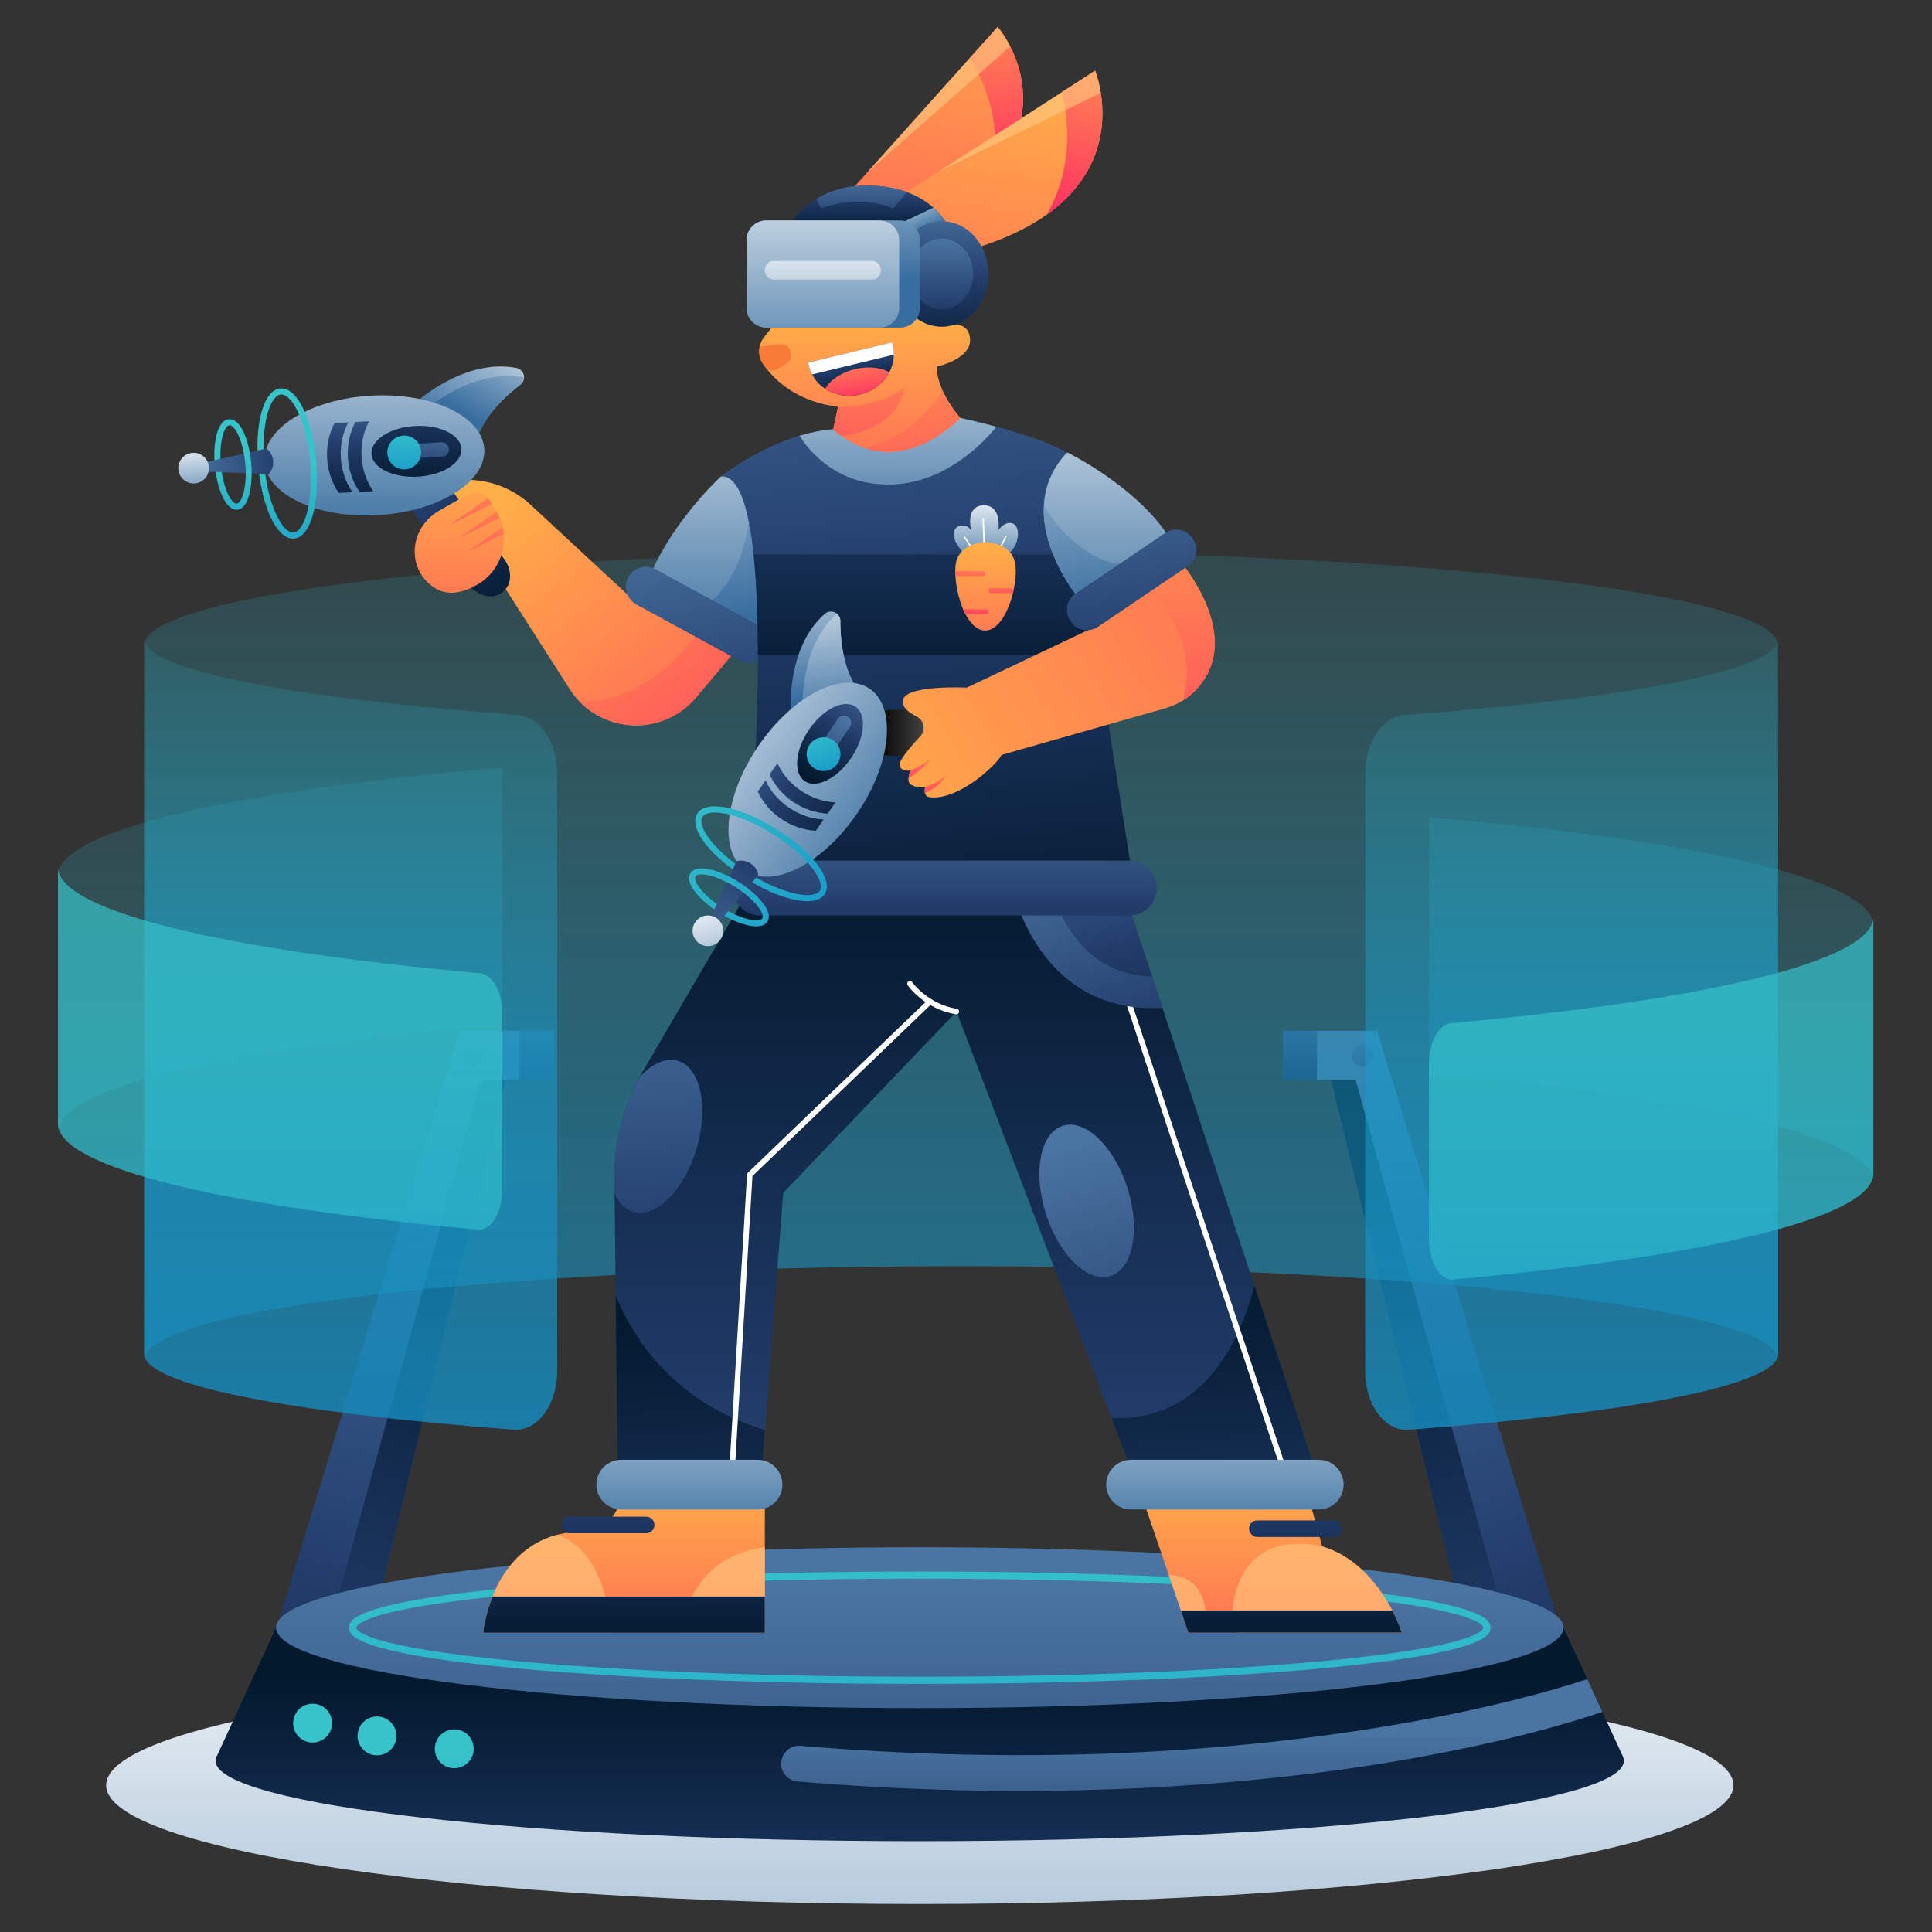 <svg width="1500" height="1500" viewBox="0 0 1500 1500" fill="none" xmlns="http://www.w3.org/2000/svg">
<rect x="0" y="0" width="1500" height="1500" fill="#333333" stroke="none"/>
<path d="M714.122 1478.26C1063.01 1478.26 1345.83 1436.99 1345.83 1386.08C1345.83 1335.18 1063.01 1293.92 714.122 1293.92C365.235 1293.92 82.406 1335.18 82.406 1386.08C82.406 1436.99 365.235 1478.26 714.122 1478.26Z" fill="url(#paint0_linear_200_2)"/>
<path d="M1208.72 1255.79H1135.16L1033.19 838.332H1010.84V800.331H1069.18L1208.72 1255.79Z" fill="url(#paint1_linear_200_2)"/>
<path d="M1022.56 800.331H995.941V838.332H1022.56V800.331Z" fill="url(#paint2_linear_200_2)"/>
<path d="M1167.9 1255.79H1135.16L1033.19 838.332H1052.5L1167.9 1255.79Z" fill="url(#paint3_linear_200_2)"/>
<path d="M1058.04 827.893C1062.79 827.893 1066.63 824.046 1066.63 819.3C1066.63 814.554 1062.79 810.707 1058.04 810.707C1053.29 810.707 1049.43 814.554 1049.43 819.3C1049.43 824.046 1053.29 827.893 1058.04 827.893Z" fill="url(#paint4_linear_200_2)"/>
<path d="M1260.76 1367.06C1260.76 1401.56 1016 1429.5 714.059 1429.5C412.18 1429.5 167.365 1401.56 167.365 1367.06C167.365 1365.58 167.811 1364.19 168.703 1362.72L214.303 1263.74H1213.94L1232.35 1303.72L1244.07 1329.11L1259.92 1363.49C1260.44 1364.7 1260.76 1365.85 1260.76 1367.06Z" fill="url(#paint5_linear_200_2)"/>
<path d="M217.232 1255.79H290.856L392.819 838.332H415.174V800.331H356.772L217.232 1255.79Z" fill="url(#paint6_linear_200_2)"/>
<path d="M403.391 838.332H430.076V800.331H403.391V838.332Z" fill="url(#paint7_linear_200_2)"/>
<path d="M258.119 1255.79H290.855L392.818 838.332H373.521L258.119 1255.79Z" fill="url(#paint8_linear_200_2)"/>
<path d="M367.98 827.893C372.73 827.893 376.578 824.046 376.578 819.3C376.578 814.554 372.73 810.707 367.98 810.707C363.232 810.707 359.383 814.554 359.383 819.3C359.383 824.046 363.232 827.893 367.98 827.893Z" fill="url(#paint9_linear_200_2)"/>
<path d="M714.123 1326.19C990.166 1326.19 1213.95 1298.23 1213.95 1263.74C1213.95 1229.25 990.166 1201.29 714.123 1201.29C438.08 1201.29 214.303 1229.25 214.303 1263.74C214.303 1298.23 438.08 1326.19 714.123 1326.19Z" fill="url(#paint10_linear_200_2)"/>
<path d="M714.123 1307.35C596.429 1307.35 485.804 1303.08 402.499 1295.38C271.049 1283.15 271.049 1268.58 271.049 1263.74C271.049 1258.9 271.049 1244.33 402.499 1232.1C485.74 1224.4 596.429 1220.13 714.123 1220.13C831.818 1220.13 942.443 1224.4 1025.74 1232.1C1157.2 1244.33 1157.2 1258.9 1157.2 1263.74C1157.2 1268.58 1157.2 1283.15 1025.74 1295.38C942.443 1303.08 831.754 1307.35 714.123 1307.35ZM714.123 1225.67C596.62 1225.67 486.122 1229.94 403.073 1237.65C280.157 1249.04 276.653 1262.28 276.653 1263.74C276.653 1265.2 280.22 1278.45 403.073 1289.84C486.122 1297.54 596.62 1301.81 714.123 1301.81C831.627 1301.81 942.124 1297.54 1025.17 1289.84C1148.09 1278.45 1151.6 1265.2 1151.6 1263.74C1151.6 1262.28 1148.03 1249.04 1025.17 1237.65C942.124 1229.94 831.627 1225.67 714.123 1225.67Z" fill="url(#paint11_linear_200_2)"/>
<path d="M390.059 595.934C182.629 613.567 45 644.566 45 679.895V879.072C45 843.743 182.629 812.744 390.059 795.047V595.934Z" fill="url(#paint12_linear_200_2)"/>
<path d="M1109.41 634.573V833.75C1316.84 851.446 1454.47 882.446 1454.47 917.775V718.598C1454.47 683.269 1316.84 652.205 1109.41 634.573Z" fill="url(#paint13_linear_200_2)"/>
<path d="M746.196 983.067C1096.49 983.067 1380.45 1015.64 1380.45 1055.79V500.829C1380.45 460.684 1096.49 428.111 746.196 428.111C395.907 428.111 111.938 460.684 111.938 500.829V1055.79C111.938 1015.64 395.907 983.067 746.196 983.067Z" fill="url(#paint14_linear_200_2)"/>
<path d="M402.161 555.13C226.448 541.955 111.938 520.312 111.938 495.868V1051.07C111.938 1075.32 224.983 1096.84 398.786 1110.02C417.128 1111.41 432.605 1090.66 432.605 1064.56V600.644C432.541 576.391 419.23 556.404 402.161 555.13Z" fill="url(#paint15_linear_200_2)"/>
<path d="M1059.91 600.644V1064.63C1059.91 1090.72 1075.33 1111.48 1093.73 1110.08C1267.47 1096.84 1380.59 1075.38 1380.59 1051.13V495.931C1380.59 520.376 1266.08 541.955 1090.36 555.195C1073.22 556.404 1059.91 576.392 1059.91 600.644Z" fill="url(#paint16_linear_200_2)"/>
<path d="M373.054 755.709C175.114 737.821 45 707.585 45 673.211V872.388C45 906.635 174.349 936.807 371.335 954.758C381.525 955.713 390.059 941.009 390.059 922.612V787.854C390.059 770.731 382.544 756.6 373.054 755.709Z" fill="url(#paint17_linear_200_2)"/>
<path d="M1109.41 826.557V961.315C1109.41 979.71 1117.95 994.415 1128.13 993.46C1325.13 975.574 1454.47 945.338 1454.47 911.091V711.914C1454.47 746.287 1324.36 776.524 1126.42 794.41C1116.93 795.238 1109.41 809.369 1109.41 826.557Z" fill="url(#paint18_linear_200_2)"/>
<path d="M1025.04 1152.66H882.639L862.96 1101.04L742.654 785.372L608.083 926.177L593.88 1110.2L590.632 1152.66H479.561L478.032 1006.13L477.141 926.432L477.013 915.737C476.695 888.112 483.382 860.804 496.438 836.487C497.394 834.705 498.412 832.922 499.431 831.139L576.365 699.565L786.726 692.308L871.685 689.379L902.509 782.444L973.904 998.171L1025.04 1152.66Z" fill="url(#paint19_linear_200_2)"/>
<path d="M1025.04 1152.66H882.639L862.959 1101.04C932.379 1103.45 961.611 1045.02 973.966 998.298L1025.04 1152.66Z" fill="url(#paint20_linear_200_2)"/>
<path d="M593.817 1110.2L590.569 1152.66H479.562L478.033 1006.13C491.98 1039.74 523.952 1089.33 593.817 1110.2Z" fill="url(#paint21_linear_200_2)"/>
<path d="M998.169 1147.57C997.277 1147.57 996.449 1147 996.194 1146.11L871.303 769.776C870.921 768.694 871.557 767.484 872.641 767.102C873.723 766.72 874.933 767.357 875.315 768.44L1000.21 1144.77C1000.59 1145.85 999.952 1147.06 998.869 1147.45C998.614 1147.51 998.424 1147.57 998.169 1147.57Z" fill="white"/>
<path d="M567.77 1152.98C567.706 1152.98 567.706 1152.98 567.643 1152.98C566.496 1152.92 565.604 1151.9 565.667 1150.75L580.061 911.091L580.634 910.518L720.556 776.142C721.383 775.315 722.721 775.378 723.549 776.206C724.377 777.033 724.313 778.37 723.486 779.197L584.201 913.064L569.935 1151.07C569.808 1152.09 568.915 1152.98 567.77 1152.98Z" fill="white"/>
<path d="M902.573 782.508C816.022 787.536 791.057 708.731 786.789 692.372L871.749 689.443L871.813 689.699L894.485 758.191L902.573 782.508Z" fill="url(#paint22_linear_200_2)"/>
<path d="M894.486 758.191C837.168 756.791 820.227 703.129 817.17 691.608L871.814 689.698L894.486 758.191Z" fill="url(#paint23_linear_200_2)"/>
<path d="M1088.36 1267.56H922.7L918.688 1255.79L916.841 1250.38L907.415 1222.74L887.035 1163.1L1014.98 1158.58L1026.51 1200.66C1055.17 1209.19 1072.24 1233.56 1081.03 1250.44C1086.12 1260.31 1088.36 1267.56 1088.36 1267.56Z" fill="url(#paint24_linear_200_2)"/>
<path opacity="0.6" d="M1088.36 1267.56H961.612L956.963 1250.38C956.963 1250.38 958.428 1186.59 1026.44 1200.59C1055.11 1209.13 1072.17 1233.51 1080.96 1250.38C1086.12 1260.31 1088.36 1267.56 1088.36 1267.56ZM907.414 1222.74L916.84 1250.38L918.687 1255.79H936.328C935.373 1226.82 916.586 1222.88 907.414 1222.74Z" fill="#FFCA83"/>
<path d="M1088.36 1267.56H922.698L916.84 1250.38H1080.96C1086.12 1260.31 1088.36 1267.56 1088.36 1267.56Z" fill="url(#paint25_linear_200_2)"/>
<path d="M1035.68 1193.34H976.453C972.887 1193.34 969.893 1190.47 969.766 1186.91C969.639 1183.34 972.441 1180.48 976.008 1180.48H1035.23C1038.8 1180.48 1041.8 1183.34 1041.93 1186.91C1042.05 1190.41 1039.25 1193.34 1035.68 1193.34Z" fill="url(#paint26_linear_200_2)"/>
<path d="M593.817 1152.66V1267.56H375.178C375.178 1267.56 376.26 1254.76 382.374 1239.49C389.634 1221.15 404.155 1199.2 432.687 1191.56C439.31 1189.84 446.635 1188.82 454.851 1188.82C480.007 1188.82 485.611 1152.66 485.611 1152.66H593.817Z" fill="url(#paint27_linear_200_2)"/>
<path opacity="0.6" d="M593.817 1201.29V1267.56H528.219C530.894 1250.31 542.485 1207.66 593.817 1201.29Z" fill="#FFCA83"/>
<path opacity="0.6" d="M474.211 1267.56H375.178C375.178 1267.56 376.26 1254.76 382.374 1239.49C389.634 1221.15 404.155 1199.2 432.687 1191.56C448.1 1197.03 470.645 1214.15 474.211 1267.56Z" fill="#FFCA83"/>
<path d="M593.817 1239.56V1267.63H375.178C375.178 1267.63 376.26 1254.83 382.374 1239.56H593.817Z" fill="url(#paint28_linear_200_2)"/>
<path d="M588.149 1171.95H482.3C471.665 1171.95 463.004 1163.29 463.004 1152.66C463.004 1142.04 471.665 1133.38 482.3 1133.38H588.149C598.786 1133.38 607.447 1142.04 607.447 1152.66C607.447 1163.36 598.849 1171.95 588.149 1171.95Z" fill="url(#paint29_linear_200_2)"/>
<path d="M1023.9 1171.95H878.117C867.482 1171.95 858.82 1163.29 858.82 1152.66C858.82 1142.04 867.482 1133.38 878.117 1133.38H1023.9C1034.53 1133.38 1043.2 1142.04 1043.2 1152.66C1043.2 1163.36 1034.53 1171.95 1023.9 1171.95Z" fill="url(#paint30_linear_200_2)"/>
<path d="M742.591 787.472C742.464 787.472 742.337 787.472 742.273 787.472C717.817 783.462 705.206 765.638 704.697 764.875C704.061 763.92 704.252 762.583 705.206 761.947C706.162 761.31 707.5 761.501 708.136 762.456C708.263 762.647 720.3 779.579 742.909 783.271C744.056 783.462 744.82 784.544 744.629 785.69C744.502 786.772 743.61 787.472 742.591 787.472Z" fill="white"/>
<path d="M875.316 922.294C885.569 954.504 879.711 985.058 862.196 990.66C844.746 996.198 822.264 974.619 812.011 942.409C801.757 910.2 807.616 879.645 825.13 874.043C842.645 868.506 865.126 890.085 875.316 922.294Z" fill="url(#paint31_linear_200_2)"/>
<path d="M540.83 891.739C531.214 924.14 509.241 946.165 491.601 940.945C485.232 939.036 480.328 933.879 477.08 926.495L476.952 915.801C476.634 888.175 483.321 860.867 496.377 836.55C505.866 825.984 516.693 820.764 526.247 823.629C543.951 828.848 550.447 859.34 540.83 891.739Z" fill="url(#paint32_linear_200_2)"/>
<path d="M501.66 1190.41H442.431C438.864 1190.41 435.998 1187.54 435.998 1183.98C435.998 1180.42 438.864 1177.56 442.431 1177.56H501.66C505.227 1177.56 508.093 1180.42 508.093 1183.98C508.093 1187.48 505.227 1190.41 501.66 1190.41Z" fill="url(#paint33_linear_200_2)"/>
<path d="M559.809 369.83C559.809 369.83 524.845 401.722 506.121 443.416L597.576 493.513L588.341 369.83H559.809Z" fill="url(#paint34_linear_200_2)"/>
<path d="M582.48 390.073C582.48 390.073 583.054 451.437 541.02 474.734L601.269 512.481L649.925 412.988L582.48 390.073Z" fill="url(#paint35_linear_200_2)"/>
<path d="M570.507 505.798L540.51 541.446C524.143 560.923 497.394 568.244 473.448 559.714C467.143 557.486 461.347 554.303 456.188 550.293C453.896 548.511 451.731 546.601 449.757 544.501C447.209 541.891 444.916 538.962 442.877 535.907L339.768 374.732L353.97 373.014C375.114 370.53 396.322 377.405 411.99 391.919L497.33 471.043L526.118 471.234L545.542 486.384L570.507 505.798Z" fill="url(#paint36_linear_200_2)"/>
<path d="M570.506 505.799L540.51 541.445C524.142 560.923 497.393 568.243 473.447 559.714C467.142 557.486 461.346 554.303 456.187 550.293C453.895 548.511 451.73 546.601 449.756 544.5C499.367 546.664 534.077 503.061 545.541 486.384L570.506 505.799Z" fill="url(#paint37_linear_200_2)"/>
<path d="M487.843 448.126C491.982 440.615 501.408 437.814 508.988 441.953L588.087 485.111C595.602 489.248 598.405 498.669 594.265 506.244C590.126 513.755 580.7 516.556 573.12 512.418L494.021 469.26C486.506 465.123 483.703 455.701 487.843 448.126Z" fill="url(#paint38_linear_200_2)"/>
<path d="M876.783 710.767H590.125C578.342 710.767 568.854 701.219 568.854 689.506C568.854 677.731 578.407 668.246 590.125 668.246H876.783C888.565 668.246 898.055 677.795 898.055 689.506C898.118 701.219 888.565 710.767 876.783 710.767Z" fill="url(#paint39_linear_200_2)"/>
<path d="M877.226 668.182H581.399C581.399 668.182 588.404 586.513 588.404 508.599C588.404 480.782 587.512 453.41 585.092 430.43C581.27 394.402 573.692 369.13 559.809 369.83C559.809 369.83 586.812 348.378 620.82 338.258C629.227 335.712 638.017 333.929 646.932 333.229C692.023 329.983 745.712 324.445 745.712 324.445C745.712 324.445 758.067 327.054 773.735 331.319C791.757 336.157 814.112 343.223 827.168 350.798C838.568 357.418 845.001 393.702 848.567 430.43C851.752 462.703 852.707 495.359 853.025 508.599C853.09 512.481 853.153 514.71 853.153 514.71L864.681 587.85L877.226 668.182Z" fill="url(#paint40_linear_200_2)"/>
<path d="M852.961 508.599H588.404C588.404 480.782 587.511 453.41 585.092 430.43H848.503C851.688 462.703 852.643 495.359 852.961 508.599Z" fill="url(#paint41_linear_200_2)"/>
<path d="M773.671 331.383C760.424 347.296 732.656 374.159 693.935 376.069C650.755 378.17 628.463 350.543 620.758 338.321C629.164 335.776 637.953 333.992 646.869 333.292C691.96 330.046 745.649 324.508 745.649 324.508C745.649 324.508 758.003 327.118 773.671 331.383Z" fill="url(#paint42_linear_200_2)"/>
<path d="M741.317 589.313L678.457 586.004V551.885L741.317 548.574C752.334 548.001 761.696 557.105 761.696 568.944C761.696 580.784 752.334 589.886 741.317 589.313Z" fill="url(#paint43_linear_200_2)"/>
<path d="M668.967 537.944L623.177 551.884L614.005 554.685C614.005 554.685 609.611 503.379 640.436 476.516C642.728 474.543 646.103 474.225 648.715 475.689C649.097 475.88 649.479 476.134 649.798 476.453C651.454 477.854 652.409 479.891 652.409 482.055C652.409 493.067 653.746 523.24 668.967 537.944Z" fill="url(#paint44_linear_200_2)"/>
<path d="M668.968 537.944L623.176 551.884C622.794 540.809 623.24 499.624 649.797 476.516C649.797 476.516 649.797 476.516 649.861 476.453C651.517 477.854 652.473 479.891 652.473 482.055C652.409 493.067 653.747 523.24 668.968 537.944Z" fill="url(#paint45_linear_200_2)"/>
<path d="M665.53 631.517C692.087 592.497 696.417 549.211 675.21 534.762C654.002 520.311 615.279 540.235 588.722 579.256C562.164 618.276 557.834 661.562 579.042 676.011C600.249 690.399 638.972 670.474 665.53 631.517Z" fill="url(#paint46_linear_200_2)"/>
<path d="M639.48 636.291C637.442 639.219 635.468 642.084 633.43 645.012C614.26 643.993 596.3 631.899 588.34 614.585C590.378 611.656 592.352 608.792 594.389 605.864C602.287 623.114 620.311 635.273 639.48 636.291ZM603.561 592.56C601.523 595.488 599.548 598.353 597.51 601.281C605.408 618.595 623.431 630.689 642.601 631.708C644.64 628.78 646.614 625.915 648.651 622.987C629.481 622.032 611.458 609.874 603.561 592.56Z" fill="url(#paint47_linear_200_2)"/>
<path d="M660.752 588.613C671.643 572.636 673.108 554.748 664.127 548.639C655.148 542.528 639.035 550.484 628.144 566.461C617.254 582.439 615.789 600.326 624.768 606.437C633.749 612.548 649.861 604.59 660.752 588.613Z" fill="url(#paint48_linear_200_2)"/>
<path d="M659.924 564.298L647.505 582.566C645.722 585.113 642.219 585.813 639.671 584.031C637.125 582.248 636.423 578.747 638.207 576.2L650.626 557.932C652.409 555.386 655.912 554.685 658.46 556.468C661.007 558.25 661.643 561.751 659.924 564.298Z" fill="url(#paint49_linear_200_2)"/>
<path d="M639.417 598.671C646.662 598.671 652.536 592.801 652.536 585.558C652.536 578.316 646.662 572.445 639.417 572.445C632.171 572.445 626.297 578.316 626.297 585.558C626.297 592.801 632.171 598.671 639.417 598.671Z" fill="url(#paint50_linear_200_2)"/>
<path d="M571.781 668.629L550.318 715.478C548.79 718.916 553.312 721.78 555.732 718.852L588.722 679.258C587.257 671.493 579.488 666.591 571.781 668.629Z" fill="url(#paint51_linear_200_2)"/>
<path d="M549.616 734.575C556.194 734.575 561.526 729.245 561.526 722.671C561.526 716.097 556.194 710.767 549.616 710.767C543.039 710.767 537.707 716.097 537.707 722.671C537.707 729.245 543.039 734.575 549.616 734.575Z" fill="url(#paint52_linear_200_2)"/>
<path d="M580.251 689.443C578.086 687.724 575.793 686.197 573.501 684.733C571.145 683.269 568.724 681.868 566.304 680.659C553.567 674.166 540.192 671.365 536.053 677.922C531.595 685.051 541.784 697.21 554.586 706.185L556.56 701.792C543.759 692.69 538.154 683.333 540.001 680.404C541.784 677.604 551.592 678.367 564.267 684.924C566.432 686.006 568.66 687.279 570.954 688.679C573.246 690.144 575.347 691.544 577.258 693.072C588.658 701.665 593.562 710.195 591.843 712.996C589.996 715.924 579.106 714.969 565.412 707.33L562.355 711.023C575.985 718.662 591.397 722.608 595.856 715.478C599.931 708.985 591.588 698.164 580.251 689.443Z" fill="url(#paint53_linear_200_2)"/>
<path d="M602.861 643.802C574.647 626.043 548.153 620.823 541.339 631.708C535.352 641.193 546.943 658.889 568.851 675.057L570.89 670.665C551.083 655.77 541.53 640.366 545.351 634.255C549.809 627.125 573.564 630.944 600.378 647.813C627.19 664.681 640.946 684.415 636.424 691.544C632.285 698.164 611.522 695.299 587.066 681.359L584.01 685.051C610.248 700.265 634.004 704.275 640.437 694.026C647.251 683.142 631.138 661.563 602.861 643.802Z" fill="url(#paint54_linear_200_2)"/>
<path d="M769.215 139.717C758.579 152.703 743.867 166.134 723.933 179.692L684.256 204.009L651.393 158.304L672.537 134.752L672.601 134.688L752.848 45.188L774.565 21C774.565 21 779.469 26.474 784.309 36.023C794.817 56.456 805.453 95.477 769.215 139.717Z" fill="url(#paint55_linear_200_2)"/>
<path d="M769.214 139.717C780.996 94.458 760.68 57.283 752.848 45.188L774.565 21C774.501 21 822.457 74.789 769.214 139.717Z" fill="url(#paint56_linear_200_2)"/>
<path opacity="0.6" d="M784.309 36.023L672.537 134.688L752.848 45.188L774.565 21C774.501 21 779.405 26.474 784.309 36.023Z" fill="#FFCA83"/>
<path d="M727.308 284.66C727.372 291.216 729.282 297.645 731.894 303.438C737.307 315.469 745.65 324.508 745.65 324.508C715.462 353.089 689.35 353.662 671.582 347.997C663.685 345.451 657.443 341.695 653.24 338.64C649.1 335.647 646.935 333.292 646.935 333.292L650.629 315.851C621.523 312.159 604.71 298.218 595.603 286.825C594.393 285.36 593.373 283.896 592.419 282.559C589.68 278.612 588.852 273.775 589.807 269.255C590.317 266.709 591.399 264.226 593.055 262.062L603.819 248.313L737.754 197.771L732.977 253.596C732.977 253.596 751.446 246.658 753.102 262.699C754.758 278.803 727.308 284.66 727.308 284.66Z" fill="url(#paint57_linear_200_2)"/>
<path d="M812.777 166.58C799.848 175.81 783.162 184.212 761.89 191.214L720.302 202.609L703.998 149.201L729.091 133.033H729.154L824.432 71.606L850.161 54.992C850.161 54.992 852.963 61.676 854.619 72.242C858.249 94.776 856.911 135.197 812.777 166.58Z" fill="url(#paint58_linear_200_2)"/>
<path d="M812.775 166.58C835.576 126.859 827.996 85.355 824.43 71.478L850.159 54.865C850.223 54.865 877.546 120.493 812.775 166.58Z" fill="url(#paint59_linear_200_2)"/>
<path opacity="0.6" d="M854.621 72.178L729.156 132.97L824.432 71.542L850.163 54.928C850.226 54.865 852.965 61.549 854.621 72.178Z" fill="#FFCA83"/>
<path d="M737.815 179.565H615.344V171.099C615.344 171.099 621.011 161.933 634.004 154.231C644.321 148.119 659.288 142.963 679.605 144.236C689.157 144.874 697.245 146.656 703.996 149.074C712.913 152.321 719.6 156.713 724.631 161.169C734.758 170.335 737.815 179.565 737.815 179.565Z" fill="url(#paint60_linear_200_2)"/>
<path d="M737.816 179.565H699.031L698.139 173.837L724.633 161.233C734.759 170.335 737.816 179.565 737.816 179.565Z" fill="url(#paint61_linear_200_2)"/>
<path d="M731.192 253.66C751.171 253.66 767.367 235.334 767.367 212.729C767.367 190.124 751.171 171.799 731.192 171.799C711.214 171.799 695.018 190.124 695.018 212.729C695.018 235.334 711.214 253.66 731.192 253.66Z" fill="url(#paint62_linear_200_2)"/>
<path d="M731.192 240.292C744.664 240.292 755.585 227.952 755.585 212.729C755.585 197.507 744.664 185.167 731.192 185.167C717.721 185.167 706.801 197.507 706.801 212.729C706.801 227.952 717.721 240.292 731.192 240.292Z" fill="url(#paint63_linear_200_2)"/>
<path d="M698.902 254.36H594.901C586.43 254.36 579.615 247.485 579.615 239.083V186.439C579.615 177.974 586.493 171.162 594.901 171.162H698.902C707.372 171.162 714.187 178.037 714.187 186.439V239.083C714.187 247.485 707.372 254.36 698.902 254.36Z" fill="url(#paint64_linear_200_2)"/>
<path d="M682.853 254.36H594.901C586.43 254.36 579.615 247.485 579.615 239.083V186.439C579.615 177.974 586.493 171.162 594.901 171.162H682.853C691.324 171.162 698.138 178.037 698.138 186.439V239.083C698.138 247.485 691.26 254.36 682.853 254.36Z" fill="url(#paint65_linear_200_2)"/>
<path d="M676.869 217.058H600.826C596.941 217.058 593.82 213.939 593.82 210.056V209.611C593.82 205.727 596.941 202.609 600.826 202.609H676.869C680.753 202.609 683.874 205.727 683.874 209.611V210.056C683.874 213.875 680.753 217.058 676.869 217.058Z" fill="url(#paint66_linear_200_2)"/>
<path d="M703.995 149.138L693.424 161.805C666.357 150.029 637.315 161.805 637.315 161.805L633.939 154.231C644.257 148.119 659.223 142.963 679.54 144.236C689.156 144.874 697.245 146.656 703.995 149.138Z" fill="url(#paint67_linear_200_2)"/>
<path d="M610.633 282.241L603.564 286.634C601.653 287.843 599.36 288.097 597.195 287.397L595.603 286.825C594.393 285.36 593.373 283.896 592.419 282.559C589.68 278.612 588.852 273.775 589.807 269.255C590.126 269.191 590.444 269.064 590.763 269.064L598.15 268.173L605.538 267.282C609.677 266.837 613.435 269.764 613.945 273.902L614.072 274.857C614.454 277.848 613.116 280.65 610.633 282.241Z" fill="#F87C38"/>
<path d="M627.443 281.541L628.145 284.469C628.654 286.697 629.481 288.734 630.501 290.707C632.857 295.291 636.36 299.046 640.627 301.847C648.142 306.748 657.95 308.595 667.822 306.239C678.012 303.756 686.1 297.264 690.43 289.116C692.66 284.914 693.933 280.204 693.933 275.366C693.933 273.202 693.678 270.974 693.169 268.746L692.468 265.818L627.443 281.541Z" fill="url(#paint68_linear_200_2)"/>
<path d="M627.443 281.541L628.145 284.469C628.654 286.697 629.481 288.734 630.501 290.707L693.997 275.366C693.997 273.202 693.742 270.974 693.233 268.746L692.532 265.818L627.443 281.541Z" fill="white"/>
<path d="M640.627 301.847C648.141 306.748 657.95 308.595 667.821 306.239C678.012 303.756 686.099 297.264 690.431 289.116C684.062 285.296 674.126 284.15 663.746 286.634C652.918 289.243 644.321 295.227 640.627 301.847Z" fill="url(#paint69_linear_200_2)"/>
<path d="M702.214 300.765C702.214 300.765 700.877 331.956 653.239 338.64C649.099 335.647 646.934 333.292 646.934 333.292L650.627 315.851C650.627 315.851 682.28 316.806 702.214 300.765Z" fill="url(#paint70_linear_200_2)"/>
<path d="M745.649 324.508C715.46 353.089 689.349 353.662 671.58 347.997C708.2 338.576 726.733 311.968 731.892 303.438C737.37 315.469 745.649 324.508 745.649 324.508Z" fill="url(#paint71_linear_200_2)"/>
<path d="M928.942 535.207C926.777 537.498 924.484 539.535 921.937 541.509C920.854 542.336 919.77 543.037 918.625 543.737C914.166 546.537 909.262 548.575 904.231 550.039L777.493 586.131C776.156 591.096 746.031 621.269 722.276 619.04C719.664 618.785 718.519 617.322 718.137 615.731C718.137 615.667 718.136 615.603 718.072 615.54C717.69 613.758 718.072 611.847 718.264 611.211C718.264 611.147 718.264 611.083 718.264 611.02V610.956C718.264 610.956 712.85 612.103 707.755 609.492C705.717 608.41 705.208 606.374 705.335 604.272C705.335 604.209 705.335 604.145 705.335 604.081C705.59 601.281 706.927 598.544 707.118 598.162C707.118 598.162 707.055 598.162 706.927 598.162C705.844 598.353 700.177 599.244 698.457 594.724C697.119 591.287 706.609 580.084 714.569 571.554C718.964 566.843 717.499 559.268 711.704 556.341C705.399 553.157 699.475 548.575 701.259 542.909C704.89 531.578 750.617 533.869 750.617 533.869L854.3 484.665L851.943 475.498L889.328 453.282L904.168 444.435L914.93 434.122C915.121 434.185 967.6 493.64 928.942 535.207Z" fill="url(#paint72_linear_200_2)"/>
<path d="M928.943 535.207C926.777 537.498 924.485 539.535 921.937 541.509C920.855 542.337 919.772 543.037 918.625 543.737C930.981 499.751 899.838 463.85 889.457 453.346L904.296 444.498L915.059 434.186C915.123 434.186 967.601 493.64 928.943 535.207Z" fill="url(#paint73_linear_200_2)"/>
<path d="M907.545 416.744L875.127 438.324L836.915 463.786C836.915 463.786 808.638 429.794 810.421 392.811C811.057 378.87 816.089 364.42 828.508 351.244C828.508 351.244 881.623 376.896 907.545 416.744Z" fill="url(#paint74_linear_200_2)"/>
<path d="M875.19 438.324L836.976 463.786C836.976 463.786 808.699 429.794 810.483 392.811C819.972 407.833 843.091 437.942 875.19 438.324Z" fill="url(#paint75_linear_200_2)"/>
<path d="M831.501 482.691L830.927 481.8C826.278 474.925 828.061 465.568 834.94 460.921L904.805 413.69C911.683 409.042 921.045 410.824 925.694 417.699L926.268 418.59C930.916 425.465 929.133 434.823 922.255 439.469L852.39 486.702C845.512 491.348 836.149 489.566 831.501 482.691Z" fill="url(#paint76_linear_200_2)"/>
<path d="M707.055 598.099C707.182 598.099 707.246 598.099 707.246 598.099C707.055 598.481 705.717 601.281 705.463 604.018C715.271 598.99 721.767 590.204 722.276 589.504C718.073 593.07 710.685 596.57 707.055 598.099ZM718.264 611.083C718.073 611.721 717.69 613.63 718.072 615.412C718.072 615.476 718.073 615.54 718.137 615.603C730.11 611.465 734.504 601.663 734.823 600.963C731.001 606.31 722.34 609.683 718.264 611.083Z" fill="url(#paint77_linear_200_2)"/>
<path d="M748.834 430.112C748.834 430.112 739.026 420.309 740.554 413.243C742.083 406.177 751.7 406.688 753.992 412.034C753.992 412.034 748.897 392.237 764.12 392.365C777.876 392.492 775.201 411.397 775.201 411.397C775.201 411.397 780.742 403.695 786.855 406.688C792.97 409.679 790.805 425.72 781.824 430.367L748.834 430.112Z" fill="url(#paint78_linear_200_2)"/>
<path d="M755.713 427.629C755.458 427.693 755.204 427.565 755.076 427.374L748.58 417.508C748.389 417.254 748.517 416.936 748.771 416.808C749.026 416.681 749.408 416.745 749.535 416.999L756.031 426.865C756.222 427.12 756.095 427.438 755.84 427.565C755.777 427.565 755.776 427.565 755.713 427.629Z" fill="white"/>
<path d="M764.246 425.147C764.183 425.147 764.183 425.147 764.119 425.147C763.801 425.147 763.546 424.956 763.546 424.638L762.781 402.804C762.781 402.549 763.036 402.295 763.355 402.295C763.673 402.295 763.928 402.486 763.928 402.804L764.692 424.638C764.692 424.892 764.501 425.083 764.246 425.147Z" fill="white"/>
<path d="M775.774 427.757C775.647 427.757 775.52 427.757 775.392 427.757C775.074 427.63 774.947 427.312 775.074 427.056L780.424 416.235C780.551 415.981 780.869 415.854 781.189 415.981C781.507 416.108 781.634 416.426 781.507 416.681L776.157 427.503C776.094 427.63 775.966 427.757 775.774 427.757Z" fill="white"/>
<path d="M787.236 456.784C786.982 458.057 786.663 459.33 786.408 460.603C782.651 475.753 774.69 489.693 764.754 489.566C758.705 489.502 753.481 484.282 749.597 476.835C748.96 475.625 748.323 474.352 747.75 473.016C744.438 465.25 742.337 455.828 741.827 447.299C741.763 446.026 741.699 444.689 741.699 443.48C741.699 442.462 741.763 441.379 741.763 440.424C742.91 420.692 765.392 420.883 765.392 420.883C765.392 420.883 787.873 421.074 788.574 440.869C788.829 445.708 788.318 451.246 787.236 456.784Z" fill="url(#paint79_linear_200_2)"/>
<path d="M765.009 445.326V445.707C765.009 446.662 764.118 447.426 763.035 447.426L741.827 447.235C741.763 445.962 741.699 444.626 741.699 443.416L763.098 443.607C764.118 443.607 765.009 444.371 765.009 445.326Z" fill="url(#paint80_linear_200_2)"/>
<path d="M787.237 456.784C786.983 458.057 786.665 459.33 786.41 460.603L769.405 460.475C768.323 460.475 767.494 459.712 767.494 458.757V458.375C767.494 457.42 768.386 456.657 769.468 456.657L787.237 456.784Z" fill="url(#paint81_linear_200_2)"/>
<path d="M767.494 474.861V475.243C767.494 476.198 766.603 476.962 765.52 476.962L749.535 476.834C748.898 475.625 748.261 474.352 747.688 473.016L765.52 473.207C766.667 473.143 767.494 473.907 767.494 474.861Z" fill="url(#paint82_linear_200_2)"/>
<path d="M364.607 454.555L317.223 393.001L344.291 372.25L391.419 433.995C398.042 442.716 397.47 454.301 390.018 459.966C382.694 465.632 371.294 463.212 364.607 454.555Z" fill="url(#paint83_linear_200_2)"/>
<path d="M369.637 345.769L330.724 317.888L322.891 312.35C322.891 312.35 360.976 277.657 401.099 285.742C404.092 286.378 406.386 288.798 406.831 291.853C406.895 292.298 406.958 292.744 406.895 293.189C406.767 295.354 405.748 297.327 404.029 298.664C395.176 305.348 372.121 324.763 369.637 345.769Z" fill="url(#paint84_linear_200_2)"/>
<path d="M369.637 345.769L330.725 317.888C339.259 310.886 372.249 286.187 406.768 293.126C406.831 293.126 406.831 293.126 406.831 293.126C406.704 295.291 405.685 297.264 403.965 298.6C395.176 305.348 372.122 324.763 369.637 345.769Z" fill="url(#paint85_linear_200_2)"/>
<path d="M293.277 399.94C340.405 397.266 377.407 374.35 376.007 348.76C374.542 323.172 335.183 304.52 288.054 307.193C240.925 309.868 203.923 332.783 205.324 358.373C206.789 383.962 246.148 402.613 293.277 399.94Z" fill="url(#paint86_linear_200_2)"/>
<path d="M273.659 382.18C270.093 382.371 266.59 382.561 263.023 382.689C252.133 366.903 250.859 345.196 259.776 328.454C263.342 328.263 266.845 328.072 270.411 327.945C261.495 344.687 262.768 366.393 273.659 382.18ZM286.524 327.118C282.958 327.309 279.454 327.499 275.888 327.627C266.972 344.432 268.246 366.075 279.136 381.861C282.702 381.67 286.205 381.48 289.772 381.352C278.881 365.566 277.607 343.923 286.524 327.118Z" fill="url(#paint87_linear_200_2)"/>
<path d="M324.418 370.085C343.716 369.003 358.81 359.328 358.237 348.442C357.6 337.558 341.487 329.664 322.253 330.746C302.956 331.828 287.862 341.504 288.436 352.389C289.009 363.274 305.122 371.168 324.418 370.085Z" fill="url(#paint88_linear_200_2)"/>
<path d="M343.208 354.617L321.172 355.89C318.051 356.081 315.376 353.662 315.249 350.607C315.058 347.487 317.479 344.814 320.535 344.687L342.571 343.414C345.692 343.223 348.366 345.642 348.494 348.697C348.685 351.816 346.329 354.489 343.208 354.617Z" fill="url(#paint89_linear_200_2)"/>
<path d="M313.848 364.42C321.094 364.42 326.968 358.548 326.968 351.307C326.968 344.065 321.094 338.194 313.848 338.194C306.603 338.194 300.729 344.065 300.729 351.307C300.729 358.548 306.603 364.42 313.848 364.42Z" fill="url(#paint90_linear_200_2)"/>
<path d="M206.787 348.188L156.538 359.709C152.907 360.537 153.354 365.884 157.111 366.075L208.634 368.175C213.92 362.192 213.093 353.026 206.787 348.188Z" fill="url(#paint91_linear_200_2)"/>
<path d="M150.361 375.368C156.938 375.368 162.27 370.039 162.27 363.465C162.27 356.89 156.938 351.562 150.361 351.562C143.783 351.562 138.451 356.89 138.451 363.465C138.451 370.039 143.783 375.368 150.361 375.368Z" fill="url(#paint92_linear_200_2)"/>
<path d="M195.388 367.603C195.451 364.866 195.26 362.064 195.006 359.328C194.751 356.59 194.368 353.789 193.859 351.116C191.249 337.048 185.325 324.763 177.619 325.463C169.276 326.227 165.773 341.758 166.474 357.418L171.186 356.335C170.613 340.676 174.626 330.492 178.129 330.174C181.441 329.855 186.79 338.13 189.337 352.135C189.784 354.489 190.165 357.035 190.42 359.709C190.675 362.383 190.802 364.929 190.802 367.348C190.866 381.607 187.108 390.709 183.797 391.027C180.358 391.346 174.498 382.116 172.205 366.584L167.429 366.393C169.659 381.861 175.899 396.502 184.306 395.675C191.821 395.038 195.388 381.861 195.388 367.603Z" fill="url(#paint93_linear_200_2)"/>
<path d="M245.446 357.736C242.389 324.508 230.416 300.382 217.614 301.592C206.405 302.611 199.4 322.599 199.909 349.779L204.622 348.697C204.431 323.935 210.8 306.939 218.06 306.302C226.466 305.538 237.867 326.672 240.733 358.246C243.599 389.818 236.338 412.67 227.931 413.434C220.161 414.135 209.78 395.993 205.96 368.112L201.183 367.921C205.067 398.029 216.34 419.227 228.377 418.145C241.178 416.872 248.503 390.964 245.446 357.736Z" fill="url(#paint94_linear_200_2)"/>
<path d="M370.848 453.728C359.829 460.094 347.665 463.213 337.285 456.275C328.686 450.609 324.547 443.225 322.827 435.841C319.261 420.372 326.966 404.522 340.724 396.629L361.867 384.471C367.472 381.225 374.414 382.371 378.809 386.763C379.636 387.591 380.337 388.482 380.91 389.5L381.993 391.218L385.559 397.202C385.559 397.202 385.56 397.266 385.623 397.266C386.514 398.793 387.343 400.386 388.043 402.04C389.062 404.395 389.826 406.815 390.4 409.233C390.782 410.888 391.036 412.543 391.164 414.262C392.565 429.73 385.177 445.389 370.848 453.728Z" fill="url(#paint95_linear_200_2)"/>
<path d="M381.929 391.282L349.193 407.579L378.808 386.827C379.636 387.654 380.337 388.545 380.91 389.564L381.929 391.282ZM385.559 397.329L356.581 417.636L387.915 402.04C387.279 400.449 386.514 398.857 385.559 397.329ZM390.272 409.297L364.033 427.756L391.036 414.326C390.909 412.607 390.654 410.952 390.272 409.297Z" fill="url(#paint96_linear_200_2)"/>
<path d="M1244.07 1329.11C1228.01 1334.65 1172.23 1352.67 1081.03 1367.88C1000.97 1381.19 880.156 1394.24 728.452 1389.46C693.615 1388.38 657.186 1386.33 619.228 1383.15C611.586 1382.52 605.917 1375.78 606.555 1368.13C607.191 1360.49 613.942 1354.83 621.585 1355.47C968.299 1384.62 1191.71 1317.28 1232.35 1303.65L1244.07 1329.11Z" fill="url(#paint97_linear_200_2)"/>
<path d="M242.707 1352.92C251.044 1352.92 257.801 1346.16 257.801 1337.83C257.801 1329.5 251.044 1322.74 242.707 1322.74C234.371 1322.74 227.613 1329.5 227.613 1337.83C227.613 1346.16 234.371 1352.92 242.707 1352.92Z" fill="url(#paint98_linear_200_2)"/>
<path d="M292.703 1362.85C301.039 1362.85 307.797 1356.09 307.797 1347.76C307.797 1339.43 301.039 1332.68 292.703 1332.68C284.367 1332.68 277.609 1339.43 277.609 1347.76C277.609 1356.09 284.367 1362.85 292.703 1362.85Z" fill="url(#paint99_linear_200_2)"/>
<path d="M352.696 1372.85C361.032 1372.85 367.79 1366.09 367.79 1357.76C367.79 1349.43 361.032 1342.67 352.696 1342.67C344.36 1342.67 337.602 1349.43 337.602 1357.76C337.602 1366.09 344.36 1372.85 352.696 1372.85Z" fill="url(#paint100_linear_200_2)"/>
<defs>
<linearGradient id="paint0_linear_200_2" x1="714.095" y1="1960.12" x2="714.095" y2="1211.22" gradientUnits="userSpaceOnUse">
<stop stop-color="#386E9F"/>
<stop offset="1" stop-color="white"/>
</linearGradient>
<linearGradient id="paint1_linear_200_2" x1="1300.66" y1="1656.28" x2="1037.19" y2="821.561" gradientUnits="userSpaceOnUse">
<stop stop-color="#03192E"/>
<stop offset="0.5" stop-color="#223C6A"/>
<stop offset="1" stop-color="#4A74A2"/>
</linearGradient>
<linearGradient id="paint2_linear_200_2" x1="1009.28" y1="891.745" x2="1009.28" y2="766.816" gradientUnits="userSpaceOnUse">
<stop stop-color="#03192E"/>
<stop offset="0.5" stop-color="#223C6A"/>
<stop offset="1" stop-color="#4A74A2"/>
</linearGradient>
<linearGradient id="paint3_linear_200_2" x1="1062.72" y1="945.597" x2="1279.52" y2="1654.01" gradientUnits="userSpaceOnUse">
<stop stop-color="#03192E"/>
<stop offset="0.5" stop-color="#223C6A"/>
<stop offset="1" stop-color="#4A74A2"/>
</linearGradient>
<linearGradient id="paint4_linear_200_2" x1="1058.05" y1="911.324" x2="1058.05" y2="799.308" gradientUnits="userSpaceOnUse">
<stop stop-color="#03192E"/>
<stop offset="0.5" stop-color="#223C6A"/>
<stop offset="1" stop-color="#4A74A2"/>
</linearGradient>
<linearGradient id="paint5_linear_200_2" x1="714.088" y1="1303.17" x2="714.088" y2="1721.75" gradientUnits="userSpaceOnUse">
<stop stop-color="#03192E"/>
<stop offset="0.5" stop-color="#223C6A"/>
<stop offset="1" stop-color="#4A74A2"/>
</linearGradient>
<linearGradient id="paint6_linear_200_2" x1="125.353" y1="1656.28" x2="388.815" y2="821.561" gradientUnits="userSpaceOnUse">
<stop stop-color="#03192E"/>
<stop offset="0.5" stop-color="#223C6A"/>
<stop offset="1" stop-color="#4A74A2"/>
</linearGradient>
<linearGradient id="paint7_linear_200_2" x1="416.728" y1="891.745" x2="416.728" y2="766.816" gradientUnits="userSpaceOnUse">
<stop stop-color="#03192E"/>
<stop offset="0.5" stop-color="#223C6A"/>
<stop offset="1" stop-color="#4A74A2"/>
</linearGradient>
<linearGradient id="paint8_linear_200_2" x1="363.286" y1="945.597" x2="146.48" y2="1654.01" gradientUnits="userSpaceOnUse">
<stop stop-color="#03192E"/>
<stop offset="0.5" stop-color="#223C6A"/>
<stop offset="1" stop-color="#4A74A2"/>
</linearGradient>
<linearGradient id="paint9_linear_200_2" x1="367.957" y1="911.324" x2="367.957" y2="799.308" gradientUnits="userSpaceOnUse">
<stop stop-color="#03192E"/>
<stop offset="0.5" stop-color="#223C6A"/>
<stop offset="1" stop-color="#4A74A2"/>
</linearGradient>
<linearGradient id="paint10_linear_200_2" x1="714.095" y1="1864.76" x2="714.095" y2="1232.45" gradientUnits="userSpaceOnUse">
<stop stop-color="#03192E"/>
<stop offset="0.5" stop-color="#223C6A"/>
<stop offset="1" stop-color="#4A74A2"/>
</linearGradient>
<linearGradient id="paint11_linear_200_2" x1="714.095" y1="1852.8" x2="714.095" y2="1191.2" gradientUnits="userSpaceOnUse">
<stop stop-color="#1481B4"/>
<stop offset="0.5" stop-color="#1B9CC9"/>
<stop offset="1" stop-color="#36C3C9"/>
</linearGradient>
<linearGradient id="paint12_linear_200_2" x1="217.521" y1="1726.75" x2="217.521" y2="383.865" gradientUnits="userSpaceOnUse">
<stop stop-color="#1481B4"/>
<stop offset="0.5" stop-color="#1B9CC9" stop-opacity="0.5"/>
<stop offset="1" stop-color="#36C3C9" stop-opacity="0"/>
</linearGradient>
<linearGradient id="paint13_linear_200_2" x1="1281.95" y1="1726.75" x2="1281.95" y2="383.865" gradientUnits="userSpaceOnUse">
<stop stop-color="#1481B4"/>
<stop offset="0.5" stop-color="#1B9CC9" stop-opacity="0.5"/>
<stop offset="1" stop-color="#36C3C9" stop-opacity="0"/>
</linearGradient>
<linearGradient id="paint14_linear_200_2" x1="746.196" y1="1585.47" x2="746.196" y2="193.368" gradientUnits="userSpaceOnUse">
<stop stop-color="#1481B4"/>
<stop offset="0.5" stop-color="#1B9CC9" stop-opacity="0.5"/>
<stop offset="1" stop-color="#36C3C9" stop-opacity="0"/>
</linearGradient>
<linearGradient id="paint15_linear_200_2" x1="272.257" y1="1235.3" x2="272.257" y2="366.138" gradientUnits="userSpaceOnUse">
<stop stop-color="#1481B4"/>
<stop offset="0.5" stop-color="#1B9CC9" stop-opacity="0.5"/>
<stop offset="1" stop-color="#36C3C9" stop-opacity="0"/>
</linearGradient>
<linearGradient id="paint16_linear_200_2" x1="1220.2" y1="1235.3" x2="1220.2" y2="366.138" gradientUnits="userSpaceOnUse">
<stop stop-color="#1481B4"/>
<stop offset="0.5" stop-color="#1B9CC9" stop-opacity="0.5"/>
<stop offset="1" stop-color="#36C3C9" stop-opacity="0"/>
</linearGradient>
<linearGradient id="paint17_linear_200_2" x1="217.521" y1="1603.2" x2="217.521" y2="781.425" gradientUnits="userSpaceOnUse">
<stop stop-color="#1481B4"/>
<stop offset="0.5" stop-color="#1B9CC9"/>
<stop offset="1" stop-color="#36C3C9" stop-opacity="0.7"/>
</linearGradient>
<linearGradient id="paint18_linear_200_2" x1="1281.95" y1="1603.2" x2="1281.95" y2="781.425" gradientUnits="userSpaceOnUse">
<stop stop-color="#1481B4"/>
<stop offset="0.5" stop-color="#1B9CC9"/>
<stop offset="1" stop-color="#36C3C9" stop-opacity="0.7"/>
</linearGradient>
<linearGradient id="paint19_linear_200_2" x1="751.018" y1="677.266" x2="751.018" y2="1517.83" gradientUnits="userSpaceOnUse">
<stop stop-color="#03192E"/>
<stop offset="0.5" stop-color="#223C6A"/>
<stop offset="1" stop-color="#4A74A2"/>
</linearGradient>
<linearGradient id="paint20_linear_200_2" x1="934.685" y1="991.1" x2="971.731" y2="1532.66" gradientUnits="userSpaceOnUse">
<stop stop-color="#03192E"/>
<stop offset="0.5" stop-color="#223C6A"/>
<stop offset="1" stop-color="#4A74A2"/>
</linearGradient>
<linearGradient id="paint21_linear_200_2" x1="528.99" y1="1018.85" x2="566.037" y2="1560.42" gradientUnits="userSpaceOnUse">
<stop stop-color="#03192E"/>
<stop offset="0.5" stop-color="#223C6A"/>
<stop offset="1" stop-color="#4A74A2"/>
</linearGradient>
<linearGradient id="paint22_linear_200_2" x1="905.163" y1="961.863" x2="822.146" y2="653.654" gradientUnits="userSpaceOnUse">
<stop stop-color="#03192E"/>
<stop offset="0.5" stop-color="#223C6A"/>
<stop offset="1" stop-color="#4A74A2"/>
</linearGradient>
<linearGradient id="paint23_linear_200_2" x1="900.274" y1="883.586" x2="820.002" y2="596.656" gradientUnits="userSpaceOnUse">
<stop stop-color="#03192E"/>
<stop offset="0.5" stop-color="#223C6A"/>
<stop offset="1" stop-color="#4A74A2"/>
</linearGradient>
<linearGradient id="paint24_linear_200_2" x1="987.675" y1="1417.87" x2="987.675" y2="1145.48" gradientUnits="userSpaceOnUse">
<stop stop-color="#FF2A64"/>
<stop offset="1" stop-color="#FFAF48"/>
</linearGradient>
<linearGradient id="paint25_linear_200_2" x1="1002.61" y1="1277.39" x2="1002.61" y2="1056.46" gradientUnits="userSpaceOnUse">
<stop stop-color="#03192E"/>
<stop offset="0.5" stop-color="#223C6A"/>
<stop offset="1" stop-color="#4A74A2"/>
</linearGradient>
<linearGradient id="paint26_linear_200_2" x1="1005.86" y1="1277.39" x2="1005.86" y2="1056.47" gradientUnits="userSpaceOnUse">
<stop stop-color="#03192E"/>
<stop offset="0.5" stop-color="#223C6A"/>
<stop offset="1" stop-color="#4A74A2"/>
</linearGradient>
<linearGradient id="paint27_linear_200_2" x1="484.525" y1="1417.87" x2="484.525" y2="1145.48" gradientUnits="userSpaceOnUse">
<stop stop-color="#FF2A64"/>
<stop offset="1" stop-color="#FFAF48"/>
</linearGradient>
<linearGradient id="paint28_linear_200_2" x1="484.525" y1="1277.39" x2="484.525" y2="1056.47" gradientUnits="userSpaceOnUse">
<stop stop-color="#03192E"/>
<stop offset="0.5" stop-color="#223C6A"/>
<stop offset="1" stop-color="#4A74A2"/>
</linearGradient>
<linearGradient id="paint29_linear_200_2" x1="535.22" y1="1202.36" x2="535.22" y2="1006.56" gradientUnits="userSpaceOnUse">
<stop stop-color="#386E9F"/>
<stop offset="1" stop-color="white"/>
</linearGradient>
<linearGradient id="paint30_linear_200_2" x1="951.003" y1="1202.36" x2="951.003" y2="1006.56" gradientUnits="userSpaceOnUse">
<stop stop-color="#386E9F"/>
<stop offset="1" stop-color="white"/>
</linearGradient>
<linearGradient id="paint31_linear_200_2" x1="941.443" y1="1310.25" x2="832.356" y2="888.092" gradientUnits="userSpaceOnUse">
<stop stop-color="#03192E"/>
<stop offset="0.5" stop-color="#223C6A"/>
<stop offset="1" stop-color="#4A74A2"/>
</linearGradient>
<linearGradient id="paint32_linear_200_2" x1="530.46" y1="1198.18" x2="501.526" y2="739.517" gradientUnits="userSpaceOnUse">
<stop stop-color="#03192E"/>
<stop offset="0.5" stop-color="#223C6A"/>
<stop offset="1" stop-color="#4A74A2"/>
</linearGradient>
<linearGradient id="paint33_linear_200_2" x1="472.033" y1="1277.39" x2="472.033" y2="1056.47" gradientUnits="userSpaceOnUse">
<stop stop-color="#03192E"/>
<stop offset="0.5" stop-color="#223C6A"/>
<stop offset="1" stop-color="#4A74A2"/>
</linearGradient>
<linearGradient id="paint34_linear_200_2" x1="551.815" y1="514.135" x2="551.815" y2="234.824" gradientUnits="userSpaceOnUse">
<stop stop-color="#386E9F"/>
<stop offset="1" stop-color="white"/>
</linearGradient>
<linearGradient id="paint35_linear_200_2" x1="599.956" y1="475.228" x2="562.451" y2="211.651" gradientUnits="userSpaceOnUse">
<stop stop-color="#386E9F"/>
<stop offset="1" stop-color="white"/>
</linearGradient>
<linearGradient id="paint36_linear_200_2" x1="677.868" y1="758.531" x2="402.443" y2="375.853" gradientUnits="userSpaceOnUse">
<stop stop-color="#FF2A64"/>
<stop offset="1" stop-color="#FFAF48"/>
</linearGradient>
<linearGradient id="paint37_linear_200_2" x1="618.346" y1="674.249" x2="400.567" y2="373.965" gradientUnits="userSpaceOnUse">
<stop stop-color="#FF2A64"/>
<stop offset="1" stop-color="#FFAF48"/>
</linearGradient>
<linearGradient id="paint38_linear_200_2" x1="583.576" y1="729.565" x2="527.776" y2="398.26" gradientUnits="userSpaceOnUse">
<stop stop-color="#03192E"/>
<stop offset="0.5" stop-color="#223C6A"/>
<stop offset="1" stop-color="#4A74A2"/>
</linearGradient>
<linearGradient id="paint39_linear_200_2" x1="733.479" y1="802.699" x2="733.479" y2="609.044" gradientUnits="userSpaceOnUse">
<stop stop-color="#03192E"/>
<stop offset="0.5" stop-color="#223C6A"/>
<stop offset="1" stop-color="#4A74A2"/>
</linearGradient>
<linearGradient id="paint40_linear_200_2" x1="735.266" y1="748.86" x2="691.359" y2="155.82" gradientUnits="userSpaceOnUse">
<stop stop-color="#03192E"/>
<stop offset="0.5" stop-color="#223C6A"/>
<stop offset="1" stop-color="#4A74A2"/>
</linearGradient>
<linearGradient id="paint41_linear_200_2" x1="719.005" y1="539.817" x2="719.005" y2="192.506" gradientUnits="userSpaceOnUse">
<stop stop-color="#03192E"/>
<stop offset="0.5" stop-color="#223C6A"/>
<stop offset="1" stop-color="#4A74A2"/>
</linearGradient>
<linearGradient id="paint42_linear_200_2" x1="697.224" y1="429.023" x2="697.224" y2="207.541" gradientUnits="userSpaceOnUse">
<stop stop-color="#386E9F"/>
<stop offset="1" stop-color="white"/>
</linearGradient>
<linearGradient id="paint43_linear_200_2" x1="679.649" y1="568.901" x2="826.609" y2="568.901" gradientUnits="userSpaceOnUse">
<stop/>
<stop offset="1" stop-color="white"/>
</linearGradient>
<linearGradient id="paint44_linear_200_2" x1="640.755" y1="541.235" x2="622.003" y2="405.327" gradientUnits="userSpaceOnUse">
<stop stop-color="#386E9F"/>
<stop offset="1" stop-color="white"/>
</linearGradient>
<linearGradient id="paint45_linear_200_2" x1="648.445" y1="565.912" x2="632.895" y2="430.006" gradientUnits="userSpaceOnUse">
<stop stop-color="#386E9F"/>
<stop offset="1" stop-color="white"/>
</linearGradient>
<linearGradient id="paint46_linear_200_2" x1="699.736" y1="662.137" x2="498.372" y2="504.626" gradientUnits="userSpaceOnUse">
<stop stop-color="#386E9F"/>
<stop offset="1" stop-color="white"/>
</linearGradient>
<linearGradient id="paint47_linear_200_2" x1="664.012" y1="652.912" x2="553.253" y2="580.104" gradientUnits="userSpaceOnUse">
<stop stop-color="#03192E"/>
<stop offset="0.5" stop-color="#223C6A"/>
<stop offset="1" stop-color="#4A74A2"/>
</linearGradient>
<linearGradient id="paint48_linear_200_2" x1="627.958" y1="603.677" x2="677.182" y2="525.412" gradientUnits="userSpaceOnUse">
<stop stop-color="#03192E"/>
<stop offset="0.5" stop-color="#223C6A"/>
<stop offset="1" stop-color="#4A74A2"/>
</linearGradient>
<linearGradient id="paint49_linear_200_2" x1="599.098" y1="657.727" x2="656.281" y2="557.491" gradientUnits="userSpaceOnUse">
<stop stop-color="#03192E"/>
<stop offset="0.5" stop-color="#223C6A"/>
<stop offset="1" stop-color="#4A74A2"/>
</linearGradient>
<linearGradient id="paint50_linear_200_2" x1="655.095" y1="632.297" x2="632.225" y2="564.031" gradientUnits="userSpaceOnUse">
<stop stop-color="#1481B4"/>
<stop offset="0.5" stop-color="#1B9CC9"/>
<stop offset="1" stop-color="#36C3C9"/>
</linearGradient>
<linearGradient id="paint51_linear_200_2" x1="635.906" y1="584.788" x2="532.057" y2="751.4" gradientUnits="userSpaceOnUse">
<stop stop-color="#03192E"/>
<stop offset="0.5" stop-color="#223C6A"/>
<stop offset="1" stop-color="#4A74A2"/>
</linearGradient>
<linearGradient id="paint52_linear_200_2" x1="572.361" y1="800.379" x2="541.715" y2="695.582" gradientUnits="userSpaceOnUse">
<stop stop-color="#386E9F"/>
<stop offset="1" stop-color="white"/>
</linearGradient>
<linearGradient id="paint53_linear_200_2" x1="753.897" y1="806.863" x2="493.921" y2="654.371" gradientUnits="userSpaceOnUse">
<stop stop-color="#1481B4"/>
<stop offset="0.5" stop-color="#1B9CC9"/>
<stop offset="1" stop-color="#36C3C9"/>
</linearGradient>
<linearGradient id="paint54_linear_200_2" x1="775.072" y1="770.765" x2="515.095" y2="618.272" gradientUnits="userSpaceOnUse">
<stop stop-color="#1481B4"/>
<stop offset="0.5" stop-color="#1B9CC9"/>
<stop offset="1" stop-color="#36C3C9"/>
</linearGradient>
<linearGradient id="paint55_linear_200_2" x1="676.211" y1="429.268" x2="746.188" y2="-34.739" gradientUnits="userSpaceOnUse">
<stop stop-color="#FF2A64"/>
<stop offset="1" stop-color="#FFAF48"/>
</linearGradient>
<linearGradient id="paint56_linear_200_2" x1="776.378" y1="146.91" x2="763.14" y2="-38.209" gradientUnits="userSpaceOnUse">
<stop stop-color="#FF2A64"/>
<stop offset="1" stop-color="#FFAF48"/>
</linearGradient>
<linearGradient id="paint57_linear_200_2" x1="671.315" y1="490.896" x2="671.315" y2="245.431" gradientUnits="userSpaceOnUse">
<stop stop-color="#FF2A64"/>
<stop offset="1" stop-color="#FFAF48"/>
</linearGradient>
<linearGradient id="paint58_linear_200_2" x1="720.202" y1="518.026" x2="790.18" y2="54.019" gradientUnits="userSpaceOnUse">
<stop stop-color="#FF2A64"/>
<stop offset="1" stop-color="#FFAF48"/>
</linearGradient>
<linearGradient id="paint59_linear_200_2" x1="817.111" y1="175.674" x2="862.945" y2="-3.293" gradientUnits="userSpaceOnUse">
<stop stop-color="#FF2A64"/>
<stop offset="1" stop-color="#FFAF48"/>
</linearGradient>
<linearGradient id="paint60_linear_200_2" x1="676.568" y1="181.033" x2="676.568" y2="127.606" gradientUnits="userSpaceOnUse">
<stop stop-color="#03192E"/>
<stop offset="0.5" stop-color="#223C6A"/>
<stop offset="1" stop-color="#4A74A2"/>
</linearGradient>
<linearGradient id="paint61_linear_200_2" x1="718.819" y1="180.306" x2="700.98" y2="142.548" gradientUnits="userSpaceOnUse">
<stop stop-color="#386E9F"/>
<stop offset="1" stop-color="white"/>
</linearGradient>
<linearGradient id="paint62_linear_200_2" x1="731.169" y1="280.122" x2="731.169" y2="156.919" gradientUnits="userSpaceOnUse">
<stop stop-color="#03192E"/>
<stop offset="0.5" stop-color="#223C6A"/>
<stop offset="1" stop-color="#4A74A2"/>
</linearGradient>
<linearGradient id="paint63_linear_200_2" x1="731.169" y1="292.89" x2="731.169" y2="185.574" gradientUnits="userSpaceOnUse">
<stop stop-color="#03192E"/>
<stop offset="0.5" stop-color="#223C6A"/>
<stop offset="1" stop-color="#4A74A2"/>
</linearGradient>
<linearGradient id="paint64_linear_200_2" x1="646.88" y1="216.832" x2="646.88" y2="41.792" gradientUnits="userSpaceOnUse">
<stop stop-color="#386E9F"/>
<stop offset="1" stop-color="white"/>
</linearGradient>
<linearGradient id="paint65_linear_200_2" x1="638.849" y1="314.854" x2="638.849" y2="99.324" gradientUnits="userSpaceOnUse">
<stop stop-color="#386E9F"/>
<stop offset="1" stop-color="white"/>
</linearGradient>
<linearGradient id="paint66_linear_200_2" x1="638.852" y1="310.735" x2="638.852" y2="178.088" gradientUnits="userSpaceOnUse">
<stop stop-color="#386E9F"/>
<stop offset="1" stop-color="white"/>
</linearGradient>
<linearGradient id="paint67_linear_200_2" x1="668.983" y1="212.582" x2="668.983" y2="135.68" gradientUnits="userSpaceOnUse">
<stop stop-color="#03192E"/>
<stop offset="0.5" stop-color="#223C6A"/>
<stop offset="1" stop-color="#4A74A2"/>
</linearGradient>
<linearGradient id="paint68_linear_200_2" x1="667" y1="306.056" x2="657.223" y2="260.753" gradientUnits="userSpaceOnUse">
<stop stop-color="#03192E"/>
<stop offset="0.5" stop-color="#223C6A"/>
<stop offset="1" stop-color="#4A74A2"/>
</linearGradient>
<linearGradient id="paint69_linear_200_2" x1="668.73" y1="312.893" x2="659.468" y2="262.098" gradientUnits="userSpaceOnUse">
<stop stop-color="#FF2A64"/>
<stop offset="1" stop-color="#FFAF48"/>
</linearGradient>
<linearGradient id="paint70_linear_200_2" x1="674.541" y1="425.609" x2="674.541" y2="216.17" gradientUnits="userSpaceOnUse">
<stop stop-color="#FF2A64"/>
<stop offset="1" stop-color="#FFAF48"/>
</linearGradient>
<linearGradient id="paint71_linear_200_2" x1="708.615" y1="502.238" x2="708.615" y2="191.14" gradientUnits="userSpaceOnUse">
<stop stop-color="#FF2A64"/>
<stop offset="1" stop-color="#FFAF48"/>
</linearGradient>
<linearGradient id="paint72_linear_200_2" x1="1336.32" y1="223.496" x2="648.944" y2="640.473" gradientUnits="userSpaceOnUse">
<stop stop-color="#FF2A64"/>
<stop offset="1" stop-color="#FFAF48"/>
</linearGradient>
<linearGradient id="paint73_linear_200_2" x1="921.109" y1="689.601" x2="912.876" y2="321.698" gradientUnits="userSpaceOnUse">
<stop stop-color="#FF2A64"/>
<stop offset="1" stop-color="#FFAF48"/>
</linearGradient>
<linearGradient id="paint74_linear_200_2" x1="858.968" y1="514.135" x2="858.968" y2="234.824" gradientUnits="userSpaceOnUse">
<stop stop-color="#386E9F"/>
<stop offset="1" stop-color="white"/>
</linearGradient>
<linearGradient id="paint75_linear_200_2" x1="851.05" y1="478.063" x2="813.545" y2="214.486" gradientUnits="userSpaceOnUse">
<stop stop-color="#386E9F"/>
<stop offset="1" stop-color="white"/>
</linearGradient>
<linearGradient id="paint76_linear_200_2" x1="916.25" y1="673.535" x2="860.451" y2="342.23" gradientUnits="userSpaceOnUse">
<stop stop-color="#03192E"/>
<stop offset="0.5" stop-color="#223C6A"/>
<stop offset="1" stop-color="#4A74A2"/>
</linearGradient>
<linearGradient id="paint77_linear_200_2" x1="690.5" y1="629.974" x2="759.14" y2="564.046" gradientUnits="userSpaceOnUse">
<stop stop-color="#FF2A64"/>
<stop offset="1" stop-color="#FFAF48"/>
</linearGradient>
<linearGradient id="paint78_linear_200_2" x1="765.315" y1="447.784" x2="765.315" y2="381.432" gradientUnits="userSpaceOnUse">
<stop stop-color="#386E9F"/>
<stop offset="1" stop-color="white"/>
</linearGradient>
<linearGradient id="paint79_linear_200_2" x1="764.967" y1="593.423" x2="765.229" y2="423.123" gradientUnits="userSpaceOnUse">
<stop stop-color="#FF2A64"/>
<stop offset="1" stop-color="#FFAF48"/>
</linearGradient>
<linearGradient id="paint80_linear_200_2" x1="753.342" y1="504.067" x2="753.342" y2="393.604" gradientUnits="userSpaceOnUse">
<stop stop-color="#FF2A64"/>
<stop offset="1" stop-color="#FFAF48"/>
</linearGradient>
<linearGradient id="paint81_linear_200_2" x1="777.339" y1="504.067" x2="777.339" y2="393.604" gradientUnits="userSpaceOnUse">
<stop stop-color="#FF2A64"/>
<stop offset="1" stop-color="#FFAF48"/>
</linearGradient>
<linearGradient id="paint82_linear_200_2" x1="757.601" y1="504.068" x2="757.601" y2="393.603" gradientUnits="userSpaceOnUse">
<stop stop-color="#FF2A64"/>
<stop offset="1" stop-color="#FFAF48"/>
</linearGradient>
<linearGradient id="paint83_linear_200_2" x1="398.628" y1="474.162" x2="276.519" y2="306.742" gradientUnits="userSpaceOnUse">
<stop stop-color="#03192E"/>
<stop offset="0.5" stop-color="#223C6A"/>
<stop offset="1" stop-color="#4A74A2"/>
</linearGradient>
<linearGradient id="paint84_linear_200_2" x1="339.512" y1="338.061" x2="420.152" y2="230.603" gradientUnits="userSpaceOnUse">
<stop stop-color="#386E9F"/>
<stop offset="1" stop-color="white"/>
</linearGradient>
<linearGradient id="paint85_linear_200_2" x1="360.521" y1="320.398" x2="421.251" y2="217.413" gradientUnits="userSpaceOnUse">
<stop stop-color="#386E9F"/>
<stop offset="1" stop-color="white"/>
</linearGradient>
<linearGradient id="paint86_linear_200_2" x1="290.652" y1="422.616" x2="290.652" y2="184.69" gradientUnits="userSpaceOnUse">
<stop stop-color="#386E9F"/>
<stop offset="1" stop-color="white"/>
</linearGradient>
<linearGradient id="paint87_linear_200_2" x1="271.821" y1="399.279" x2="271.821" y2="294.179" gradientUnits="userSpaceOnUse">
<stop stop-color="#03192E"/>
<stop offset="0.5" stop-color="#223C6A"/>
<stop offset="1" stop-color="#4A74A2"/>
</linearGradient>
<linearGradient id="paint88_linear_200_2" x1="323.293" y1="386.239" x2="323.293" y2="228.117" gradientUnits="userSpaceOnUse">
<stop stop-color="#03192E"/>
<stop offset="0.5" stop-color="#223C6A"/>
<stop offset="1" stop-color="#4A74A2"/>
</linearGradient>
<linearGradient id="paint89_linear_200_2" x1="331.873" y1="399.623" x2="331.873" y2="332.876" gradientUnits="userSpaceOnUse">
<stop stop-color="#03192E"/>
<stop offset="0.5" stop-color="#223C6A"/>
<stop offset="1" stop-color="#4A74A2"/>
</linearGradient>
<linearGradient id="paint90_linear_200_2" x1="313.865" y1="407.974" x2="313.865" y2="330.178" gradientUnits="userSpaceOnUse">
<stop stop-color="#1481B4"/>
<stop offset="0.5" stop-color="#1B9CC9"/>
<stop offset="1" stop-color="#36C3C9"/>
</linearGradient>
<linearGradient id="paint91_linear_200_2" x1="288.408" y1="358.159" x2="146.947" y2="358.159" gradientUnits="userSpaceOnUse">
<stop stop-color="#03192E"/>
<stop offset="0.5" stop-color="#223C6A"/>
<stop offset="1" stop-color="#4A74A2"/>
</linearGradient>
<linearGradient id="paint92_linear_200_2" x1="153.703" y1="398.852" x2="148.214" y2="340.28" gradientUnits="userSpaceOnUse">
<stop stop-color="#386E9F"/>
<stop offset="1" stop-color="white"/>
</linearGradient>
<linearGradient id="paint93_linear_200_2" x1="180.888" y1="523.744" x2="180.888" y2="360.383" gradientUnits="userSpaceOnUse">
<stop stop-color="#1481B4"/>
<stop offset="0.5" stop-color="#1B9CC9"/>
<stop offset="1" stop-color="#36C3C9"/>
</linearGradient>
<linearGradient id="paint94_linear_200_2" x1="222.99" y1="523.744" x2="222.99" y2="360.383" gradientUnits="userSpaceOnUse">
<stop stop-color="#1481B4"/>
<stop offset="0.5" stop-color="#1B9CC9"/>
<stop offset="1" stop-color="#36C3C9"/>
</linearGradient>
<linearGradient id="paint95_linear_200_2" x1="355.918" y1="613.255" x2="356.834" y2="359.749" gradientUnits="userSpaceOnUse">
<stop stop-color="#FF2A64"/>
<stop offset="1" stop-color="#FFAF48"/>
</linearGradient>
<linearGradient id="paint96_linear_200_2" x1="273.527" y1="518.687" x2="456.781" y2="314.052" gradientUnits="userSpaceOnUse">
<stop stop-color="#FF2A64"/>
<stop offset="1" stop-color="#FFAF48"/>
</linearGradient>
<linearGradient id="paint97_linear_200_2" x1="925.276" y1="1619.67" x2="925.276" y2="1345.37" gradientUnits="userSpaceOnUse">
<stop stop-color="#03192E"/>
<stop offset="0.5" stop-color="#223C6A"/>
<stop offset="1" stop-color="#4A74A2"/>
</linearGradient>
<linearGradient id="paint98_linear_200_2" x1="247.222" y1="1622.72" x2="243.106" y2="1361.9" gradientUnits="userSpaceOnUse">
<stop stop-color="#1481B4"/>
<stop offset="0.5" stop-color="#1B9CC9"/>
<stop offset="1" stop-color="#36C3C9"/>
</linearGradient>
<linearGradient id="paint99_linear_200_2" x1="297.06" y1="1621.93" x2="292.943" y2="1361.11" gradientUnits="userSpaceOnUse">
<stop stop-color="#1481B4"/>
<stop offset="0.5" stop-color="#1B9CC9"/>
<stop offset="1" stop-color="#36C3C9"/>
</linearGradient>
<linearGradient id="paint100_linear_200_2" x1="356.851" y1="1620.99" x2="352.735" y2="1360.16" gradientUnits="userSpaceOnUse">
<stop stop-color="#1481B4"/>
<stop offset="0.5" stop-color="#1B9CC9"/>
<stop offset="1" stop-color="#36C3C9"/>
</linearGradient>
</defs>
</svg>
